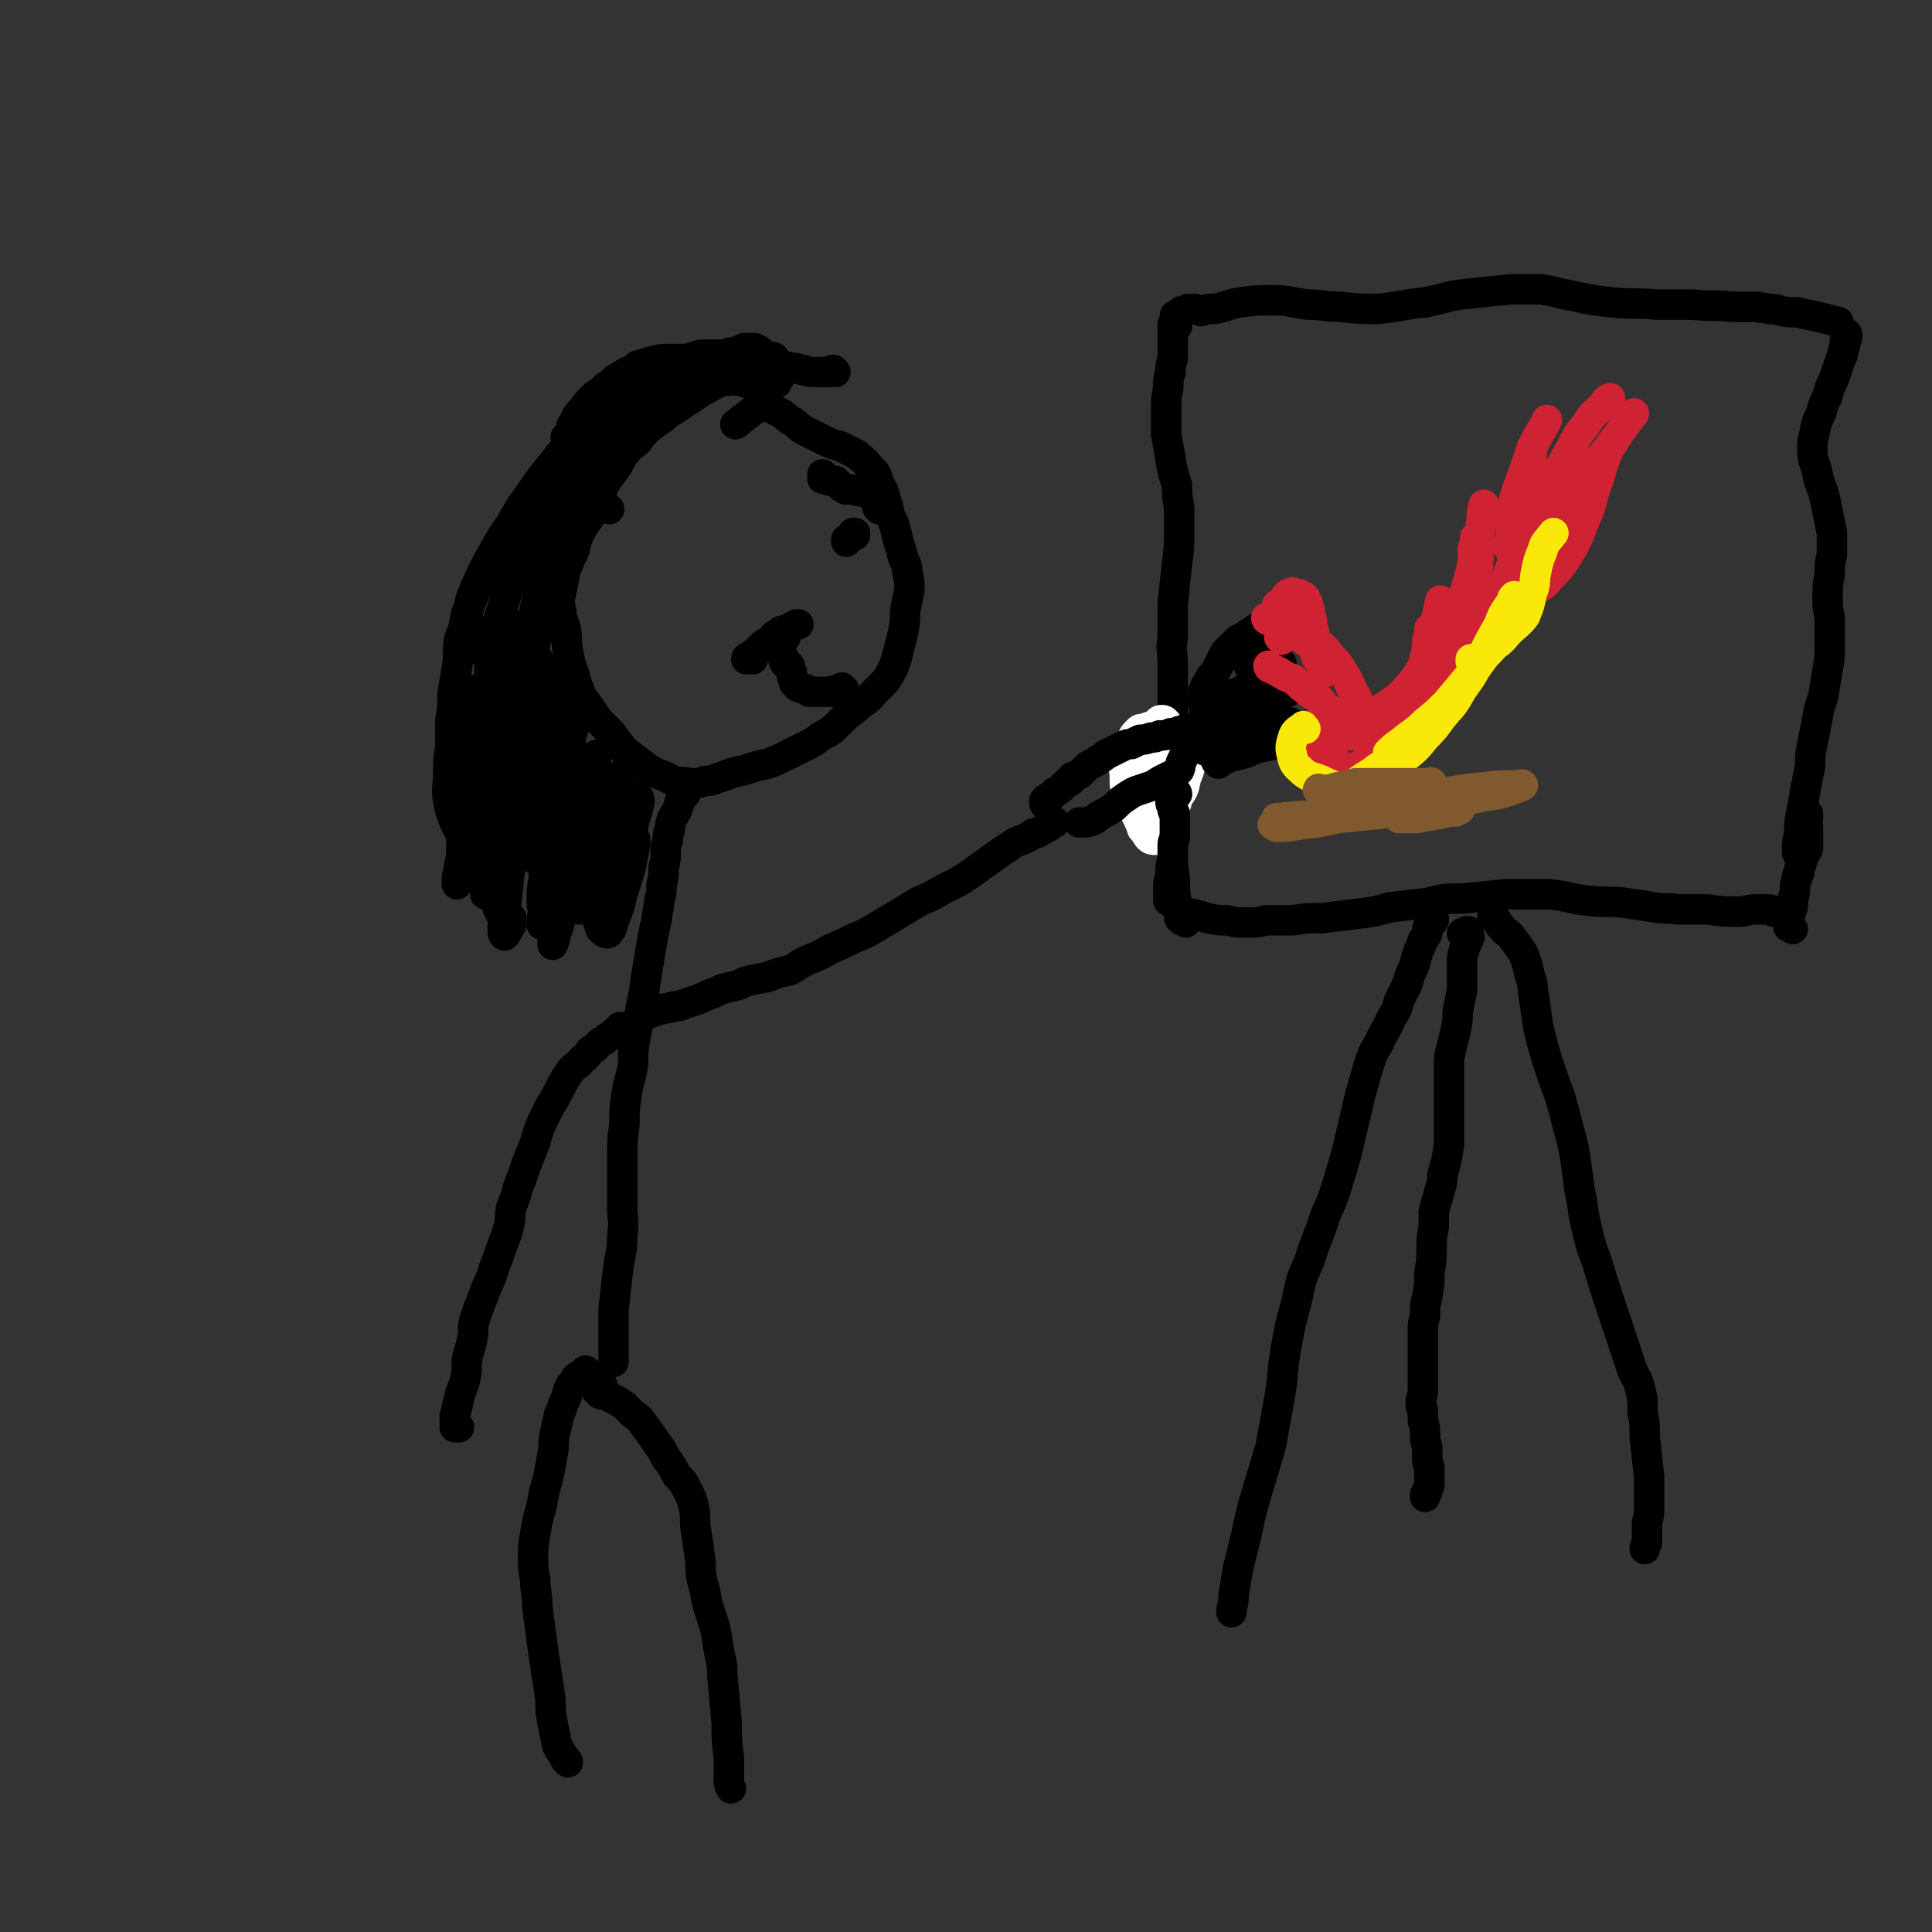 <svg viewBox='0 0 888 888' version='1.1' xmlns='http://www.w3.org/2000/svg' xmlns:xlink='http://www.w3.org/1999/xlink'><rect x="0" y="0" width="888" height="888" fill="#333333" stroke="none"/><g fill='none' stroke='#000000' stroke-width='14' stroke-linecap='round' stroke-linejoin='round'><path d='M541,150c0,0 -1,-1 -1,-1 0,0 0,0 0,1 0,0 -1,-1 -1,-1 0,1 0,1 0,2 0,1 0,1 0,3 0,1 0,1 0,3 0,2 0,2 0,4 0,2 0,2 0,4 -1,3 -1,3 -1,6 -1,3 -1,3 -1,7 -1,5 -1,5 -1,10 0,6 0,6 0,12 1,5 1,5 2,11 1,6 1,6 3,12 0,5 0,5 1,10 0,5 0,5 0,11 0,8 0,8 -1,15 -1,9 -1,9 -2,19 0,7 0,7 0,15 -1,6 0,6 0,12 0,6 0,6 0,11 0,7 0,7 0,13 0,9 0,9 0,17 0,10 0,10 0,20 0,6 0,6 0,13 0,6 0,6 0,12 0,7 0,7 1,13 0,6 0,6 1,12 0,2 0,2 1,3 '/><path d='M541,146c0,0 -1,0 -1,-1 0,0 1,0 1,0 1,-1 1,-1 2,-2 2,0 2,0 3,-1 2,0 2,0 3,0 2,0 2,1 3,1 3,-1 3,-1 6,-1 6,-1 6,-2 12,-3 8,-1 8,-1 15,-1 8,0 8,1 16,2 7,0 7,1 15,1 9,1 9,1 17,1 11,-1 11,-2 22,-3 10,-2 10,-3 20,-4 9,-1 9,-1 19,-2 7,0 7,0 14,0 8,1 8,2 15,3 9,2 9,2 18,3 10,1 10,0 20,1 9,0 9,0 17,0 9,1 9,0 18,1 6,0 6,0 12,0 2,1 2,0 5,1 3,0 3,0 6,1 5,1 5,0 9,1 5,1 5,1 9,2 4,1 4,1 8,2 '/><path d='M545,424c0,-1 0,-1 -1,-1 0,-1 0,0 -1,0 0,0 0,0 -1,-1 0,0 0,0 1,-1 0,0 1,0 1,0 2,-1 2,-1 4,-1 4,1 4,1 7,2 5,1 5,1 9,1 4,1 4,1 9,1 5,0 5,0 9,-1 6,0 6,0 12,0 7,-1 7,-1 14,-1 8,-1 8,-1 16,-2 8,-1 8,-1 15,-3 9,-1 8,-1 17,-2 8,-2 8,-2 16,-2 10,-1 10,-1 20,-2 10,0 10,0 20,0 9,1 9,2 18,3 9,1 9,0 17,1 7,1 7,1 13,2 6,1 6,0 11,1 7,0 7,0 14,0 7,1 7,1 14,1 4,0 4,-1 8,-1 3,0 3,0 6,0 1,0 1,0 2,1 '/><path d='M849,154c0,0 -1,-1 -1,-1 0,0 1,0 1,1 0,0 0,0 0,1 0,1 -1,1 -1,1 0,2 0,2 0,3 -1,2 -1,2 -1,4 -1,2 -1,2 -2,5 -1,3 -1,3 -2,6 -2,4 -2,4 -3,8 -2,4 -2,4 -3,8 -2,4 -2,4 -3,9 -1,4 -1,4 -1,8 0,5 1,5 2,9 1,5 1,5 3,10 1,4 1,4 2,9 1,5 1,5 2,10 0,5 0,5 0,10 -1,4 -1,4 -1,9 -1,5 -1,5 -1,10 0,5 0,5 1,10 0,6 0,6 0,12 0,6 0,6 -1,12 -1,6 -1,6 -2,12 -2,6 -2,6 -3,12 -1,5 -1,5 -2,10 -1,5 -1,5 -1,10 -1,5 -1,5 -2,10 -1,6 -1,6 -2,11 -1,5 -1,5 -1,10 -1,4 -1,4 -1,7 0,1 0,1 0,2 '/><path d='M831,375c0,0 -1,-1 -1,-1 0,0 0,0 1,0 0,1 0,1 0,2 -1,1 -1,1 -1,2 0,1 1,1 1,2 0,2 0,2 0,4 0,1 0,1 0,3 0,1 0,1 0,3 -1,2 -1,2 -2,3 0,2 -1,2 -1,4 -1,2 -1,2 -1,4 -1,1 -1,1 -1,3 -1,2 -1,3 -1,5 0,2 0,2 -1,4 0,2 0,2 0,4 -1,2 -1,2 -1,3 -1,2 -1,2 -1,3 0,2 0,2 0,3 0,0 1,0 2,1 '/><path d='M659,423c0,0 0,-1 -1,-1 0,0 1,0 1,0 -1,0 -1,0 -1,0 -1,1 -1,1 -1,1 0,1 0,1 0,2 0,1 0,1 -1,2 0,1 0,1 0,2 -1,2 -1,2 -2,3 -1,3 -1,3 -2,5 -1,3 -1,3 -2,7 -2,4 -2,4 -3,8 -2,4 -2,4 -4,8 -1,5 -2,5 -4,9 -2,5 -3,5 -5,10 -3,5 -3,5 -5,11 -2,7 -2,7 -4,14 -2,9 -2,9 -4,17 -2,9 -2,9 -5,19 -3,10 -3,10 -7,19 -3,10 -4,10 -7,20 -4,9 -4,9 -6,19 -3,11 -3,11 -5,22 -2,12 -1,12 -3,23 -2,11 -2,11 -4,22 -3,10 -3,10 -6,20 -3,10 -3,10 -5,20 -2,8 -2,8 -4,16 -1,6 -1,6 -2,12 0,3 0,3 -1,7 0,1 0,1 0,1 '/><path d='M687,422c0,0 -1,-1 -1,-1 0,0 1,1 1,1 2,2 1,2 3,4 2,3 3,2 5,5 3,4 3,4 5,7 2,5 2,5 3,10 2,5 1,5 2,10 1,7 1,7 2,14 2,8 2,8 4,15 3,9 3,9 6,17 2,7 2,7 4,15 2,7 2,7 3,13 1,7 1,7 2,15 2,8 1,8 3,16 2,9 2,9 5,17 3,10 3,10 6,19 3,9 3,9 6,18 2,6 2,6 4,12 2,5 3,5 4,10 1,4 1,5 1,10 1,6 1,6 1,12 1,9 1,9 2,18 0,6 0,6 0,13 0,4 0,4 -1,8 0,5 0,5 0,9 -1,2 -1,2 -1,3 '/><path d='M673,430c0,0 -1,-1 -1,-1 1,-1 1,0 2,-1 0,0 1,0 1,0 0,1 0,1 0,2 0,0 1,1 0,1 0,2 -1,1 -1,3 -1,1 -1,1 -1,3 -1,2 -1,2 -1,5 0,2 0,2 0,5 0,4 0,4 0,8 -1,5 -1,5 -2,10 0,4 0,4 -1,9 -1,4 -1,4 -2,8 -1,4 -1,4 -1,8 0,5 0,5 0,10 0,6 0,6 0,12 0,7 0,7 0,14 -1,7 -1,7 -3,14 0,5 -1,5 -2,10 -1,3 -1,3 -2,7 0,3 0,3 0,7 -1,5 -1,5 -1,9 0,6 0,6 -1,12 0,5 0,5 -1,11 -1,4 -1,4 -1,9 -1,3 -1,3 -1,7 0,3 0,3 0,6 0,3 0,3 0,6 0,4 0,4 0,8 0,4 0,4 0,7 0,3 -1,3 -1,6 0,2 0,2 1,3 0,3 0,3 0,5 1,3 1,3 1,6 0,3 0,3 1,6 0,3 0,3 0,5 0,2 0,2 1,4 0,1 0,1 0,2 0,2 0,2 0,3 0,1 0,1 0,3 0,2 -1,2 -1,3 0,1 0,1 -1,2 0,1 0,1 0,1 0,0 0,0 0,-1 '/><path d='M350,178c0,0 -1,-1 -1,-1 0,0 0,0 0,0 -2,0 -2,0 -3,-1 -2,0 -2,0 -3,0 -2,-1 -2,-1 -4,-1 -2,-1 -2,-1 -4,0 -3,0 -3,0 -5,1 -3,1 -3,2 -6,3 -3,2 -3,2 -6,4 -3,2 -3,2 -6,4 -4,3 -4,2 -7,5 -3,2 -3,2 -7,5 -3,3 -3,3 -5,6 -4,3 -4,3 -7,7 -2,4 -2,4 -5,8 -3,4 -3,4 -5,9 -2,4 -2,4 -4,9 -2,4 -3,4 -5,8 -2,4 -2,4 -3,9 -2,4 -2,4 -4,9 -1,5 -1,5 -2,10 -1,4 -1,5 0,9 0,4 1,4 2,8 1,5 0,5 1,10 1,5 1,6 3,11 1,4 1,4 3,9 1,3 2,3 4,6 2,3 2,3 4,6 3,3 3,3 6,6 3,4 3,4 6,8 4,3 4,3 8,6 4,3 4,3 8,5 4,1 4,2 7,3 4,1 4,0 7,1 4,0 4,0 7,-1 4,0 4,-1 8,-2 5,-2 5,-2 10,-3 6,-2 6,-2 11,-3 5,-2 5,-2 9,-4 4,-2 4,-2 8,-4 4,-2 4,-2 8,-5 4,-2 4,-2 7,-5 4,-4 4,-4 8,-7 4,-4 5,-3 8,-7 3,-3 3,-3 6,-6 2,-3 2,-3 4,-7 1,-3 1,-3 2,-7 1,-4 1,-4 2,-8 1,-5 1,-5 1,-10 1,-5 1,-5 2,-10 0,-4 0,-4 -1,-8 0,-4 -1,-4 -2,-7 -1,-4 -1,-4 -2,-7 -1,-4 -1,-4 -2,-8 -2,-4 -2,-4 -3,-9 -2,-5 -1,-5 -4,-10 -1,-4 -1,-4 -4,-7 -3,-4 -3,-3 -6,-6 -4,-2 -4,-2 -8,-4 -4,-1 -4,-1 -8,-3 -4,-2 -4,-2 -8,-4 -4,-2 -3,-3 -7,-5 -3,-2 -3,-3 -6,-4 -3,-2 -4,-2 -7,-2 -4,1 -4,2 -8,5 -2,1 -2,2 -4,3 '/><path d='M315,365c0,0 -1,-1 -1,-1 -1,2 -1,3 -2,6 -1,3 -1,3 -3,6 -1,3 -1,3 -1,5 -1,2 -1,2 -1,5 -1,3 -1,3 -1,5 0,4 0,4 -1,8 0,4 0,4 -1,8 0,4 0,4 -1,7 0,4 -1,4 -1,8 -1,4 -1,4 -2,9 -1,6 -1,6 -2,12 -1,6 -1,6 -2,13 -1,5 -1,5 -2,10 -1,6 -1,6 -2,11 -1,6 -1,6 -1,12 -1,7 -2,7 -3,14 -1,7 -1,7 -1,14 -1,7 -1,7 -1,14 0,6 0,6 0,12 0,6 0,6 0,11 0,7 1,7 0,14 0,8 -1,8 -2,16 -1,9 -1,9 -2,18 0,8 0,8 0,15 0,4 0,4 0,9 '/><path d='M270,631c0,0 0,-1 -1,-1 0,0 0,0 -1,1 -1,1 -2,1 -3,2 -1,1 -1,2 -3,4 -1,2 -1,3 -2,6 -2,3 -1,4 -3,7 -1,5 -1,5 -2,9 -1,4 0,5 -1,9 -1,6 -1,6 -2,11 -2,7 -2,7 -3,13 -2,7 -2,7 -3,13 -1,6 -1,6 -1,11 0,5 0,5 1,10 0,6 1,6 1,13 1,7 1,7 2,15 1,7 1,7 2,14 1,6 1,6 2,13 0,5 0,5 1,11 1,5 1,5 2,10 2,4 2,3 4,7 0,0 1,0 1,1 '/><path d='M277,637c-1,0 -1,-1 -1,-1 -1,0 -1,1 -1,2 0,0 -1,0 -1,1 0,0 1,0 1,1 1,1 1,1 3,1 2,1 2,1 4,2 2,1 2,1 5,3 2,2 2,2 4,4 3,2 3,2 5,5 3,4 3,4 5,7 3,4 3,4 5,8 3,4 3,4 5,8 3,3 3,3 5,7 2,4 2,4 3,8 1,6 0,6 1,11 1,7 1,7 2,14 0,6 0,6 2,13 1,6 1,6 3,12 2,6 2,6 3,13 1,7 2,7 2,14 1,11 1,11 2,22 0,8 0,8 1,16 0,5 0,5 0,10 0,2 0,2 1,4 '/><path d='M296,466c0,0 -1,-1 -1,-1 0,0 0,0 0,0 1,1 1,1 1,1 1,0 1,0 2,0 1,-1 1,-1 2,-1 2,0 2,-1 4,-1 2,-1 2,0 4,-1 3,-1 3,0 5,-1 3,-1 3,-1 6,-2 3,-1 3,-1 7,-3 4,-1 4,-2 8,-3 5,-1 5,-1 9,-3 5,-1 5,-1 10,-2 5,-2 5,-2 10,-3 4,-2 4,-3 9,-5 5,-2 5,-2 10,-5 5,-2 5,-2 11,-5 5,-2 5,-2 10,-5 5,-3 5,-3 10,-6 5,-3 5,-3 10,-6 5,-2 5,-2 10,-5 4,-2 4,-2 8,-4 3,-2 3,-2 6,-4 4,-3 4,-3 7,-5 4,-3 4,-3 7,-5 3,-2 3,-2 6,-4 3,-1 3,-1 5,-2 2,-1 2,-1 3,-2 2,0 2,0 3,-1 2,-1 2,-1 4,-2 1,-1 1,-1 3,-2 '/><path d='M286,473c0,0 0,-1 -1,-1 0,0 0,1 -1,1 -1,1 -1,1 -2,2 -1,1 -1,1 -3,2 -1,1 -1,1 -3,2 -1,1 -1,1 -3,3 -2,1 -2,1 -3,3 -2,2 -3,2 -4,4 -3,2 -3,2 -5,5 -2,3 -2,3 -4,7 -2,4 -2,4 -4,7 -2,4 -2,4 -4,8 -2,5 -2,5 -3,9 -2,5 -2,5 -4,10 -2,6 -2,6 -4,11 -1,4 -1,4 -3,9 -1,4 0,4 -1,8 -1,4 -1,4 -3,9 -2,6 -2,6 -4,11 -2,7 -3,7 -5,13 -2,5 -2,5 -4,11 -1,4 0,4 -1,9 -1,4 -1,4 -2,7 -1,5 0,5 -1,10 -1,5 -2,5 -3,10 -1,4 -1,4 -2,8 0,3 0,3 0,5 0,0 1,0 2,0 '/></g>
<g fill='none' stroke='#FFFFFF' stroke-width='14' stroke-linecap='round' stroke-linejoin='round'><path d='M525,366c0,0 -1,0 -1,-1 0,0 0,0 0,0 -1,-1 -1,-1 -1,-2 0,-2 -1,-2 -1,-3 0,-2 0,-3 0,-5 1,-4 1,-4 2,-7 1,-4 2,-4 3,-8 2,-3 2,-3 3,-5 1,-2 1,-2 2,-3 1,-1 1,-1 2,-1 1,0 1,0 2,1 1,1 1,2 2,4 1,3 1,3 2,7 1,5 1,5 1,11 0,5 0,5 0,10 0,5 0,5 -2,9 0,4 -1,4 -2,7 -1,1 -1,2 -2,2 0,1 -1,0 -1,0 -2,-2 -2,-3 -3,-5 -2,-2 -2,-2 -4,-4 -2,-3 -3,-3 -4,-6 -1,-4 -1,-4 -1,-8 0,-4 0,-4 1,-9 1,-4 1,-4 2,-8 1,-2 1,-2 2,-4 1,-1 1,-1 2,-1 1,1 1,1 2,2 2,2 2,3 3,5 1,4 1,4 1,9 1,5 1,5 1,10 0,6 0,6 -1,11 0,4 0,4 -2,8 -1,2 -1,3 -2,4 -1,0 -2,0 -3,-1 -1,-1 -1,-2 -3,-4 -1,-3 -1,-3 -3,-7 -2,-4 -2,-3 -3,-8 -2,-4 -2,-4 -2,-9 0,-4 -1,-4 0,-9 1,-4 1,-4 3,-7 1,-3 1,-3 3,-5 1,-1 1,-1 3,-1 2,-1 2,-1 4,-1 2,0 2,-1 3,1 2,1 2,2 2,4 1,5 0,5 0,10 0,7 0,7 0,14 0,6 -1,6 0,11 0,4 1,4 1,8 1,1 1,2 1,3 0,0 -1,0 -2,0 -2,0 -2,-1 -3,-2 -2,-1 -3,-1 -4,-3 -2,-3 -3,-3 -3,-6 -1,-5 -1,-5 -1,-9 0,-5 1,-5 2,-10 0,-3 0,-4 2,-7 0,-2 0,-2 1,-3 1,0 1,0 2,0 2,-1 2,-1 4,-1 2,0 2,0 5,-1 2,0 3,-1 4,0 2,2 2,3 3,5 0,5 0,5 -2,10 -1,5 -1,5 -4,9 -1,2 -1,3 -3,4 -2,1 -3,0 -4,-1 -2,-1 -1,-2 -3,-4 -2,-2 -2,-2 -4,-4 -1,-2 -2,-2 -3,-4 -1,-2 -2,-3 -2,-5 1,-3 1,-3 2,-5 '/></g>
<g fill='none' stroke='#000000' stroke-width='14' stroke-linecap='round' stroke-linejoin='round'><path d='M481,370c0,0 -1,0 -1,-1 0,0 0,0 0,0 0,0 0,0 0,-1 0,0 0,0 1,-1 1,0 1,0 2,-1 1,-1 1,-1 2,-2 2,-1 2,-1 3,-2 1,-1 1,-1 2,-2 1,-1 1,-1 2,-1 1,-1 0,-1 1,-2 1,0 1,0 3,-1 1,-1 1,-1 3,-3 1,-1 1,-1 3,-2 2,-1 2,-1 3,-2 2,-1 2,-1 3,-2 2,-1 2,-1 4,-2 2,-1 2,-1 4,-2 2,-1 2,-1 4,-1 2,-1 2,-1 4,-2 2,0 2,0 5,-1 2,0 2,0 4,-1 3,0 3,0 5,-1 2,0 2,0 4,-1 2,0 2,0 3,-1 2,0 2,0 3,0 1,0 1,0 1,1 1,0 1,0 1,1 0,1 0,1 0,2 -1,1 -1,1 -2,3 -2,2 -2,2 -3,4 -1,2 -1,2 -2,4 -1,2 0,2 -1,4 -1,1 -1,1 -3,2 -2,1 -2,1 -4,2 -2,1 -2,1 -5,3 -3,1 -3,1 -6,2 -3,1 -3,1 -6,3 -3,2 -3,2 -6,5 -3,2 -3,2 -7,4 -2,2 -2,2 -6,3 -1,0 -1,0 -3,0 '/><path d='M555,329c0,0 -1,-1 -1,-1 0,0 0,0 0,0 0,0 0,0 0,0 -1,0 0,0 0,0 0,0 0,0 0,0 0,-1 0,0 0,-1 0,0 0,0 0,0 0,0 0,0 0,-1 0,0 0,0 0,0 0,-1 0,-1 0,-1 -1,-1 0,-1 -1,-1 0,-1 0,-1 0,-2 0,-1 0,-1 0,-2 0,-1 0,-1 0,-2 0,-1 1,-1 1,-2 0,-1 0,-1 1,-2 1,-1 1,-1 1,-2 1,-2 2,-2 3,-4 1,-2 1,-2 2,-4 1,-2 1,-2 2,-4 2,-2 2,-2 3,-3 2,-2 2,-2 3,-3 2,-1 2,-1 4,-2 1,-1 1,-1 3,-2 1,-1 1,-1 3,-2 '/><path d='M557,328c0,0 -1,-1 -1,-1 0,0 1,0 1,0 0,0 -1,-1 -1,-1 1,-1 2,-1 3,-2 2,-1 2,-1 3,-2 3,-1 3,-1 5,-3 3,-1 3,-1 6,-3 3,-2 3,-2 5,-4 3,-2 3,-2 5,-3 2,-1 1,-2 3,-3 1,0 2,0 3,-1 '/><path d='M555,333c-1,0 -1,0 -1,-1 -1,0 0,1 0,1 0,0 -1,0 0,0 1,0 1,0 2,0 1,0 2,0 3,0 2,-1 2,-1 3,-2 3,-1 3,-1 5,-3 3,-1 3,-1 5,-2 3,-2 3,-2 5,-3 2,-1 2,-1 4,-2 1,0 1,0 2,0 1,0 1,0 1,0 '/><path d='M554,345c0,-1 0,-1 -1,-1 0,0 1,0 1,0 1,0 1,-1 2,-1 3,-1 3,-1 6,-2 3,-1 3,-2 6,-3 4,-1 4,-1 7,-2 3,-1 3,-1 6,-2 2,0 2,0 5,-1 2,0 2,0 3,0 2,-1 1,-1 3,-1 0,0 0,0 1,0 '/><path d='M560,351c0,0 -1,-1 -1,-1 0,0 0,0 0,0 1,1 1,0 2,0 2,-1 2,-1 4,-2 4,-1 4,-1 8,-2 4,-2 4,-2 9,-3 5,-1 5,-1 10,-2 4,-1 4,0 8,-1 3,0 3,0 5,0 1,0 1,0 1,0 '/><path d='M570,300c0,0 -1,-1 -1,-1 0,0 0,0 0,0 0,0 0,0 0,0 1,0 1,0 2,0 0,1 0,1 0,2 1,2 1,2 2,3 1,2 1,2 2,4 1,2 1,1 3,3 1,2 1,2 3,4 1,2 1,2 3,3 0,2 0,2 1,3 0,1 0,1 1,2 0,0 0,0 0,0 '/><path d='M577,299c0,-1 -1,-1 -1,-1 0,-1 0,0 1,0 1,1 1,1 3,2 1,1 1,1 2,2 '/><path d='M588,310c0,0 -1,-1 -1,-1 0,1 1,2 2,4 2,3 2,3 3,5 '/><path d='M541,365c0,-1 -1,-1 -1,-1 0,0 0,0 0,0 0,0 0,0 0,0 0,0 0,0 -1,0 0,1 0,1 -1,1 0,1 0,1 0,2 0,1 0,1 0,2 0,1 1,1 1,3 0,1 0,1 1,2 0,2 0,2 0,3 0,1 0,1 0,3 0,1 0,1 0,2 0,2 0,2 0,3 -1,2 -1,2 -1,4 0,3 0,3 0,6 -1,3 -1,3 -1,6 0,3 -1,3 -1,6 0,1 0,1 0,3 0,1 0,1 0,1 0,1 0,1 0,1 0,1 0,1 0,2 '/></g>
<g fill='none' stroke='#CF2233' stroke-width='14' stroke-linecap='round' stroke-linejoin='round'><path d='M592,275c0,0 -1,-1 -1,-1 0,0 0,0 0,0 1,0 1,0 1,-1 1,0 1,0 1,0 1,-1 1,-1 2,0 1,0 1,0 2,0 1,1 1,1 2,1 1,1 1,1 1,1 0,1 0,1 1,2 0,1 0,1 0,2 1,1 1,1 1,3 0,2 0,2 1,3 0,1 0,1 0,3 0,1 0,1 0,1 1,1 1,1 1,2 0,1 0,1 0,2 1,2 1,2 1,3 0,1 0,1 0,2 0,1 1,1 1,1 0,0 0,0 0,1 '/><path d='M588,279c0,0 -1,-1 -1,-1 0,0 1,1 2,1 1,0 1,-1 2,0 1,0 1,1 2,2 0,1 0,1 1,2 1,1 0,1 1,2 1,1 1,1 2,1 2,1 2,1 3,2 2,2 2,2 4,5 1,2 1,2 3,5 1,2 1,2 1,5 1,2 1,2 1,3 0,2 0,2 0,3 0,0 0,0 0,0 '/><path d='M583,285c-1,0 -1,-1 -1,-1 0,0 0,0 0,0 1,0 1,0 2,0 1,0 1,0 3,1 2,1 1,2 3,3 2,1 3,1 5,3 2,1 2,1 4,3 2,1 2,1 4,3 1,2 1,2 2,5 1,1 1,2 2,3 1,2 1,2 2,3 '/><path d='M584,307c0,0 -1,-1 -1,-1 0,0 0,1 1,1 2,1 2,1 4,2 3,2 3,2 6,3 3,2 3,3 6,5 2,2 2,2 5,3 1,1 1,1 2,2 '/><path d='M589,294c0,0 0,-1 -1,-1 0,0 1,0 1,0 0,0 0,0 1,-1 1,0 2,0 3,0 3,-1 3,-1 6,-1 3,1 3,2 6,4 4,3 4,3 7,7 3,3 3,3 6,8 2,3 2,4 4,8 1,2 2,2 2,5 1,3 1,3 1,5 -1,3 -1,3 -2,5 0,1 0,1 -1,2 '/><path d='M609,328c0,0 -1,-1 -1,-1 0,0 0,0 1,0 1,0 1,-1 2,-1 1,2 0,3 0,5 1,4 1,4 1,7 -1,4 -1,4 -1,8 -1,4 -1,4 -1,8 -1,3 -1,3 -1,6 -1,0 -1,0 -1,1 '/><path d='M612,328c0,0 -1,-1 -1,-1 -1,1 -1,1 -1,3 -1,3 -2,3 -2,6 0,3 1,4 2,7 1,3 1,2 3,5 '/><path d='M605,339c0,0 -1,-1 -1,-1 0,1 0,1 0,3 1,2 0,3 1,5 1,3 1,3 3,5 3,1 3,1 6,2 3,1 4,0 7,0 1,0 1,0 1,0 '/><path d='M619,358c0,0 -1,-1 -1,-1 0,0 1,1 1,0 1,0 0,-1 2,-2 2,-2 2,-2 5,-4 4,-2 4,-1 8,-3 3,-2 3,-2 5,-3 '/><path d='M630,341c0,0 -1,-1 -1,-1 0,0 1,0 2,0 2,0 2,-1 3,-2 2,-1 2,-1 4,-3 2,-2 1,-3 3,-5 2,-2 2,-2 5,-5 3,-2 3,-2 7,-5 3,-2 3,-2 7,-5 1,0 1,0 1,-1 '/><path d='M621,338c0,0 0,-1 -1,-1 0,0 1,1 1,0 1,0 1,-1 2,-2 4,-4 4,-4 9,-7 5,-4 6,-4 11,-8 4,-4 4,-4 8,-9 3,-5 3,-5 4,-9 1,-4 1,-4 1,-8 1,-2 1,-2 1,-5 '/><path d='M628,334c0,0 0,-1 -1,-1 0,0 1,1 1,0 2,-1 2,-2 4,-4 4,-3 4,-2 8,-5 4,-3 4,-2 8,-6 3,-4 3,-4 5,-9 3,-5 2,-6 4,-11 1,-7 1,-7 3,-13 1,-4 1,-4 2,-9 '/><path d='M639,333c0,0 0,0 -1,-1 0,0 1,1 1,1 2,-3 2,-4 4,-7 4,-5 5,-4 9,-10 5,-7 6,-7 10,-15 4,-9 4,-9 8,-19 3,-9 3,-9 6,-19 1,-5 1,-5 1,-11 1,-2 1,-2 1,-5 '/><path d='M655,317c0,-1 -1,-1 -1,-1 0,-1 0,0 1,-1 3,-3 3,-3 5,-7 4,-5 4,-5 7,-10 4,-7 4,-7 7,-14 3,-8 3,-8 4,-17 2,-8 1,-8 2,-16 0,-6 0,-6 1,-12 0,-4 0,-3 1,-7 '/><path d='M675,296c0,0 -1,-1 -1,-1 0,0 0,1 1,1 0,-1 0,-1 1,-2 3,-4 3,-4 6,-8 5,-7 5,-7 8,-14 4,-10 4,-11 8,-21 3,-10 3,-10 5,-20 1,-6 1,-6 1,-12 0,-4 0,-4 0,-7 0,-3 0,-3 0,-6 '/><path d='M694,252c0,0 -1,0 -1,-1 0,-1 1,-1 1,-2 1,-7 0,-7 1,-14 1,-6 1,-6 3,-12 2,-5 2,-5 4,-11 2,-6 2,-6 5,-12 2,-3 2,-3 4,-7 '/><path d='M705,272c0,0 -1,0 -1,-1 0,0 1,1 2,0 3,-2 4,-2 6,-5 5,-5 5,-5 9,-11 4,-7 4,-7 7,-15 3,-7 3,-7 5,-15 3,-7 2,-7 5,-15 2,-5 2,-4 5,-9 '/><path d='M703,252c0,0 -1,-1 -1,-1 0,-1 1,-1 1,-2 3,-6 2,-7 5,-13 3,-8 3,-8 6,-15 4,-8 4,-8 8,-15 3,-6 3,-6 7,-11 3,-5 4,-5 8,-9 1,-2 1,-2 3,-3 '/><path d='M703,258c0,0 -1,-1 -1,-1 0,0 0,1 0,0 5,-6 5,-7 10,-14 6,-9 6,-9 13,-18 7,-10 7,-10 14,-19 6,-8 6,-8 12,-16 '/></g>
<g fill='none' stroke='#FAE80B' stroke-width='14' stroke-linecap='round' stroke-linejoin='round'><path d='M600,335c-1,0 -1,-2 -1,-1 -3,2 -4,2 -5,6 -1,3 -1,4 0,8 1,4 2,4 5,7 4,3 5,2 9,4 4,2 5,2 9,4 4,1 4,1 8,4 3,1 3,2 6,4 '/><path d='M611,368c0,0 0,-1 -1,-1 0,0 1,0 1,0 2,-2 2,-2 4,-3 4,-2 4,-2 8,-4 5,-4 5,-3 10,-7 5,-3 5,-3 10,-7 3,-3 3,-3 6,-7 1,0 1,0 1,-1 '/><path d='M633,357c0,0 -1,0 -1,-1 0,0 0,1 1,1 0,0 0,0 1,0 3,-1 3,-1 5,-3 3,-2 3,-2 7,-6 5,-4 5,-4 9,-9 6,-6 5,-6 10,-12 '/><path d='M642,345c0,0 0,-1 -1,-1 -1,0 -1,1 -2,2 0,0 -1,0 -1,0 2,-2 3,-3 6,-5 6,-5 6,-4 11,-9 5,-4 5,-4 10,-9 5,-6 5,-6 10,-12 4,-4 4,-5 8,-10 3,-3 3,-3 5,-7 0,0 0,0 0,-1 '/><path d='M648,345c-1,0 -1,0 -1,-1 -1,0 0,1 0,1 0,0 -2,-1 -1,-2 2,-2 4,-2 7,-5 5,-4 6,-4 10,-9 5,-5 5,-5 9,-12 5,-7 5,-7 9,-15 4,-8 4,-8 8,-15 2,-6 3,-6 6,-11 0,-1 0,-1 1,-2 '/><path d='M677,304c0,-1 -1,-1 -1,-1 0,0 0,0 0,0 0,1 0,1 0,1 4,-2 4,-2 8,-5 5,-4 5,-3 9,-8 4,-4 5,-4 8,-8 2,-5 2,-5 3,-10 2,-5 1,-5 2,-10 1,-5 1,-5 3,-10 1,-4 2,-4 5,-8 '/></g>
<g fill='none' stroke='#81592F' stroke-width='14' stroke-linecap='round' stroke-linejoin='round'><path d='M607,364c-1,-1 -2,-1 -1,-1 0,-1 0,0 1,0 4,0 4,0 7,-1 5,-1 5,-1 9,-2 6,0 6,0 11,0 4,0 4,0 9,0 4,0 4,0 8,0 3,0 3,0 6,0 0,0 1,-1 1,0 -1,0 -2,0 -4,0 -6,2 -6,2 -12,3 -8,3 -8,3 -16,5 -8,3 -8,3 -17,5 -6,2 -6,2 -13,3 -3,1 -3,1 -7,2 -1,0 -1,0 -3,0 0,0 1,0 1,0 2,0 2,0 5,-1 5,-1 5,-1 10,-2 8,-2 8,-2 15,-3 9,-2 9,-1 18,-3 8,-1 8,-1 17,-1 6,-1 6,-1 12,-2 3,0 4,0 5,0 1,0 0,0 -1,0 -3,1 -3,1 -6,1 -5,1 -5,1 -10,2 -8,1 -8,1 -16,2 -10,2 -10,2 -20,3 -8,1 -8,1 -17,1 -5,1 -5,0 -10,1 -1,0 -3,0 -2,0 1,0 2,0 4,0 5,-1 5,-1 10,-1 8,-1 8,-2 16,-3 10,-2 10,-2 21,-3 11,-2 11,-2 23,-4 10,-2 10,-2 20,-3 7,-1 7,-1 14,-1 3,0 5,-1 5,0 0,0 -2,1 -5,2 -6,2 -6,2 -13,3 -9,2 -9,2 -18,3 -10,1 -10,1 -21,2 -10,2 -10,2 -21,3 -9,1 -9,1 -18,2 -7,1 -7,1 -13,2 -3,0 -4,0 -6,1 0,0 1,1 2,1 5,0 5,0 10,-1 9,-1 9,-1 18,-3 10,-1 10,-1 20,-2 10,-1 10,-1 19,-1 6,-1 6,-1 12,-1 2,0 3,0 5,0 0,0 -1,0 -2,1 -3,0 -3,0 -7,1 -6,1 -6,1 -11,2 -4,0 -4,0 -8,0 '/></g>
<g fill='none' stroke='#000000' stroke-width='14' stroke-linecap='round' stroke-linejoin='round'><path d='M393,246c0,0 -1,-1 -1,-1 0,0 1,0 1,0 0,1 -1,0 -1,1 -1,0 -1,0 -1,1 -1,1 -1,0 -2,1 0,1 0,1 0,1 '/><path d='M379,219c0,0 -1,-1 -1,-1 0,0 0,0 0,1 0,0 0,0 0,0 0,1 0,1 0,1 1,0 1,0 1,0 2,1 2,1 3,1 1,0 1,0 2,0 1,1 1,1 2,2 0,0 0,0 1,1 1,0 1,1 2,1 2,0 2,0 3,0 2,1 2,0 4,1 2,0 3,0 4,1 1,1 1,1 2,2 1,1 0,2 1,3 0,1 0,1 1,2 1,0 2,0 3,0 0,0 0,0 1,0 '/><path d='M388,317c-1,0 -1,0 -1,-1 -1,0 0,1 0,1 0,0 0,0 0,0 0,0 0,0 0,0 0,0 0,0 0,0 -1,0 -1,0 -1,0 0,0 0,0 -1,0 0,0 0,0 0,0 0,0 0,1 -1,1 0,0 0,0 0,0 -1,0 -1,0 -1,0 0,0 0,-1 -1,0 -1,0 -1,0 -1,0 -2,0 -2,0 -3,0 -1,0 -1,0 -2,0 -1,0 -1,0 -2,0 -1,0 -1,0 -1,0 -1,0 -1,0 -1,0 -1,-1 -1,-1 -1,-1 -2,-1 -2,0 -3,-1 -1,0 -1,0 -2,-1 0,0 0,0 -1,-1 0,-1 0,-1 -1,-3 0,-1 0,-1 0,-2 -1,-1 -1,-1 -1,-3 -1,-1 -1,0 -2,-1 -1,-1 -1,-2 -1,-3 -1,-1 -1,-1 -1,-3 -1,-1 -1,-2 0,-3 0,-2 0,-2 1,-3 0,0 0,0 1,0 '/><path d='M346,303c-1,-1 -1,-1 -1,-1 -1,0 -1,0 -1,0 0,1 -1,1 -1,1 0,-1 1,-1 1,-1 2,-1 1,-1 3,-2 1,-1 1,-1 3,-3 1,-1 1,-1 3,-2 1,-1 1,-1 2,-1 0,-1 0,-1 1,-2 1,0 1,0 2,-1 1,0 1,0 1,-1 1,0 1,0 1,0 2,-1 2,-1 3,-1 1,-1 1,-1 3,-2 0,0 0,0 1,0 '/><path d='M320,178c0,0 -1,-1 -1,-1 0,0 0,1 0,0 0,0 -1,0 -1,-1 -1,0 -1,0 -2,-1 -1,0 -1,0 -2,0 -2,-1 -2,-1 -4,-1 -3,1 -3,1 -6,2 -4,1 -4,1 -7,2 -3,1 -3,1 -7,3 -3,2 -3,2 -6,4 -4,2 -4,2 -7,4 -4,3 -4,3 -7,6 -4,4 -4,4 -7,8 -3,3 -3,3 -6,7 -4,4 -4,4 -7,8 -4,5 -4,5 -7,10 -4,5 -4,5 -7,11 -5,7 -5,7 -9,14 -5,9 -5,9 -9,18 -2,5 -2,5 -3,11 0,4 1,4 1,7 1,3 1,3 2,6 0,2 0,2 0,3 '/><path d='M356,165c0,0 0,-1 -1,-1 -2,0 -2,0 -5,0 -4,1 -4,0 -8,2 -4,1 -4,1 -8,3 -5,2 -4,3 -9,5 -5,3 -5,3 -10,6 -5,2 -5,2 -11,4 -4,2 -4,1 -9,3 -4,2 -5,1 -9,4 -4,3 -4,3 -9,7 -5,5 -5,5 -10,11 -6,6 -6,6 -11,13 -5,5 -5,5 -9,11 -3,5 -3,5 -6,11 -2,5 -2,6 -4,12 -2,7 -2,7 -4,14 0,2 0,2 -1,4 '/><path d='M286,195c0,-1 0,-2 -1,-1 -2,0 -2,1 -4,3 -4,3 -3,3 -7,7 -4,4 -4,4 -7,9 -4,4 -5,4 -8,8 -4,5 -4,5 -8,11 -4,6 -4,6 -7,12 -3,8 -3,8 -6,16 -4,9 -4,9 -7,19 -3,10 -4,10 -5,20 -2,9 -1,9 0,17 1,6 1,6 3,10 1,3 2,3 3,5 1,1 1,0 1,1 '/><path d='M279,210c0,0 -1,-1 -1,-1 0,-1 1,-1 1,-1 1,-2 1,-4 1,-4 -1,0 -2,1 -3,3 -3,3 -3,3 -6,7 -3,5 -3,5 -6,11 -3,5 -3,5 -5,11 -3,6 -3,6 -5,13 -3,8 -2,8 -5,16 -3,10 -3,9 -5,19 -3,10 -4,10 -6,20 -1,9 -1,9 -2,18 -1,7 -1,7 -1,14 1,4 1,4 2,8 0,1 0,1 0,1 '/><path d='M280,234c0,0 -1,0 -1,-1 0,0 0,0 0,0 -1,-1 -2,-1 -3,-1 -3,2 -3,2 -6,4 -3,3 -3,4 -6,7 -2,4 -3,4 -5,8 -2,6 -2,6 -4,12 -3,8 -2,8 -5,17 -2,10 -3,10 -5,21 -3,11 -3,11 -4,23 -1,7 -1,7 -1,14 0,3 0,4 1,7 0,0 1,0 1,0 '/><path d='M357,176c-1,-1 -2,-1 -1,-1 0,-1 1,0 1,-1 2,-1 2,-1 2,-2 1,-1 1,-2 0,-2 -1,-1 -1,-1 -2,-1 -2,0 -2,0 -3,-1 -1,0 -1,0 -2,-1 0,-1 0,-1 -1,-2 0,-1 0,-2 -1,-3 -1,-1 -1,-1 -3,-2 -2,0 -2,0 -5,0 -2,1 -2,1 -5,2 -3,0 -3,1 -5,1 -2,0 -2,0 -4,0 -2,0 -2,0 -4,0 -2,0 -2,0 -5,1 -4,1 -4,2 -8,3 -4,2 -3,2 -7,4 -4,1 -4,1 -7,2 -2,0 -2,0 -5,1 -3,1 -3,0 -5,2 -3,2 -3,2 -6,4 -2,3 -2,3 -4,6 -2,2 -2,2 -3,4 -1,2 -1,2 -1,3 0,0 0,0 0,1 '/><path d='M384,171c0,0 -1,-1 -1,-1 -1,0 -1,1 -2,1 -3,0 -3,0 -6,0 -3,0 -3,0 -6,-1 -2,0 -2,-1 -5,-1 -4,-1 -4,-1 -8,-1 -4,-1 -4,-1 -8,-1 -3,0 -3,1 -7,1 -3,0 -3,0 -6,0 -3,0 -3,0 -5,-1 -3,0 -3,-1 -6,-1 -3,-1 -3,-1 -7,-1 -4,0 -4,0 -9,0 -4,0 -4,0 -8,1 -4,1 -3,1 -7,2 -2,2 -2,2 -5,3 -3,2 -3,2 -5,3 -2,2 -2,2 -5,4 -2,2 -2,2 -5,4 -3,3 -3,3 -5,6 -3,3 -3,3 -4,6 -2,2 -1,2 -2,5 -1,1 -1,1 -2,2 '/><path d='M300,173c-1,0 -1,-1 -1,-1 -2,0 -2,0 -3,1 -3,2 -3,2 -6,4 -2,2 -2,2 -4,4 -4,3 -3,3 -7,6 -4,4 -4,3 -8,7 -3,3 -3,3 -7,7 -3,4 -3,4 -7,8 -3,4 -3,5 -7,9 -2,4 -2,3 -5,7 -3,4 -3,4 -6,9 -3,4 -3,4 -5,9 -4,5 -4,5 -7,11 -3,5 -2,5 -5,9 -2,5 -2,5 -4,10 -2,5 -2,5 -4,10 -1,6 -1,6 -3,11 -1,7 0,7 -1,13 -1,6 -1,6 -2,12 0,6 0,6 -1,12 0,6 0,6 0,12 -1,7 -1,7 -1,13 0,6 -1,6 0,12 1,5 1,5 3,10 2,4 2,4 5,8 0,2 1,2 2,3 '/><path d='M251,285c0,0 -1,-1 -1,-1 -1,0 0,1 -1,2 -2,4 -2,4 -4,7 -2,5 -2,5 -4,10 -2,6 -2,6 -4,12 -2,6 -2,6 -3,13 -1,6 -1,6 -2,13 -1,7 0,7 -1,14 -1,8 -1,8 -2,17 -1,10 -1,10 -1,20 -1,9 -1,9 -1,18 1,5 1,6 3,10 1,2 2,1 5,2 '/><path d='M247,320c0,-1 -1,-1 -1,-1 0,0 0,0 1,0 0,-1 0,-1 0,-1 -1,1 -1,1 -2,3 -1,4 -1,4 -2,9 -2,6 -2,6 -4,12 -1,7 0,7 -1,15 -1,8 -1,8 -1,17 -1,10 -1,10 -2,20 -1,9 -1,9 -2,19 -1,6 -1,6 -2,13 0,2 0,4 1,4 1,-1 1,-2 3,-5 0,-1 0,-2 0,-3 '/><path d='M255,318c0,0 -1,-1 -1,-1 0,0 1,0 0,0 0,0 0,-1 0,-1 -1,1 -2,1 -3,2 -1,2 -1,1 -2,3 0,1 0,1 0,3 -1,4 -1,4 -1,8 -1,8 -1,8 -2,16 -1,11 -1,11 -2,21 0,8 -1,8 0,17 0,3 0,4 1,7 0,1 1,2 1,2 1,0 0,-1 0,-2 0,-4 -1,-4 -1,-7 -1,-5 -1,-5 -1,-10 0,-6 0,-6 1,-11 1,-5 1,-5 3,-10 1,-6 1,-6 3,-11 1,-5 1,-5 2,-10 1,-4 1,-4 2,-8 0,-2 0,-3 1,-5 0,0 0,1 0,2 -1,4 -1,4 -2,9 -1,7 -1,7 -2,14 -2,9 -2,9 -3,17 -1,7 -1,7 -2,14 0,5 0,5 0,10 0,3 0,3 0,6 0,1 0,2 0,1 0,0 0,-1 0,-2 1,-3 0,-3 1,-7 1,-5 1,-5 3,-10 1,-6 1,-6 3,-12 2,-5 2,-5 4,-11 2,-6 2,-6 4,-12 1,-3 1,-3 2,-7 0,0 0,0 0,0 -1,4 -1,4 -2,7 -2,7 -2,7 -3,15 -2,9 -2,9 -3,18 -2,9 -2,9 -3,19 -2,7 -2,7 -3,15 -1,4 -1,4 -1,8 0,0 0,1 0,1 0,-1 0,-2 0,-4 0,-6 1,-6 1,-11 0,-6 0,-6 0,-11 1,-5 0,-5 1,-10 0,-4 0,-4 1,-8 0,-5 0,-5 1,-9 2,-4 2,-4 4,-9 1,-5 1,-5 3,-10 1,-1 2,-4 2,-3 1,1 0,4 -1,7 -1,9 -1,9 -3,17 -2,9 -2,9 -3,17 -1,8 -1,8 -2,16 -1,7 0,7 -1,14 -1,5 -1,5 -2,10 0,1 -1,2 -1,3 0,0 0,-1 0,-1 0,-4 1,-4 1,-8 1,-5 2,-5 2,-9 1,-6 1,-6 2,-11 1,-5 1,-5 3,-11 2,-6 2,-6 4,-12 3,-7 3,-7 6,-14 2,-5 2,-6 6,-10 0,-1 2,-2 1,-2 0,4 -1,5 -3,9 -3,9 -3,8 -6,17 -2,9 -2,9 -4,18 -2,10 -2,10 -3,19 -2,7 -2,7 -3,14 0,4 0,4 -1,9 0,0 0,2 0,1 0,0 1,-1 1,-3 1,-3 1,-3 2,-6 1,-4 0,-4 1,-8 1,-5 1,-5 2,-10 2,-7 2,-7 4,-13 3,-8 3,-8 5,-16 3,-6 3,-6 5,-13 1,-2 2,-3 3,-4 0,-1 0,0 -1,1 -1,4 -1,4 -2,8 -2,6 -2,6 -3,13 -1,6 -1,6 -2,13 -1,6 0,6 -1,12 -1,4 -1,4 -1,8 0,1 -1,2 -1,2 1,-1 1,-2 2,-4 1,-4 1,-4 2,-8 0,-3 0,-3 1,-6 0,-5 0,-5 1,-9 1,-5 1,-5 3,-11 2,-6 2,-6 4,-12 2,-5 2,-5 4,-9 1,-2 2,-3 3,-3 0,-1 0,0 0,1 1,3 1,3 0,6 -1,6 -1,6 -2,12 -1,8 -1,8 -2,16 -1,8 -1,8 -2,16 -1,7 -1,7 -1,13 -1,4 -1,4 -1,7 0,0 0,1 0,1 0,-2 0,-3 1,-5 0,-4 0,-4 1,-8 1,-3 0,-3 1,-6 1,-4 1,-4 2,-8 1,-5 1,-5 2,-10 1,-5 1,-5 3,-9 1,-5 1,-5 3,-9 1,-4 1,-5 2,-7 0,0 1,1 1,2 -1,6 -2,6 -3,12 -2,9 -2,9 -4,17 -1,8 -1,8 -3,15 -1,5 -1,5 -2,9 0,3 0,3 -1,5 0,1 -1,2 -1,1 -1,0 -1,0 -1,-1 0,-1 0,-1 1,-3 0,-2 0,-2 1,-4 1,-3 2,-3 3,-7 1,-5 1,-5 2,-9 2,-6 2,-6 4,-11 1,-3 1,-4 2,-6 0,0 0,1 0,2 -1,5 -1,5 -2,10 -2,7 -2,7 -4,13 -1,5 -1,5 -3,10 -1,3 -1,3 -2,6 -1,1 -1,2 -2,2 -1,0 -2,-1 -3,-2 -1,-3 -1,-3 -2,-6 -1,-4 -1,-4 -2,-8 -2,-5 -2,-5 -3,-9 -1,-7 -1,-7 -3,-14 -2,-8 -2,-8 -3,-16 -1,-9 -1,-9 -2,-18 0,-7 0,-7 0,-13 0,-4 0,-4 -1,-7 0,-2 0,-2 -1,-4 -1,-2 -1,-2 -2,-4 -1,-1 -1,-1 -2,-3 -1,-2 -1,-2 -2,-4 0,-1 0,-1 -1,-2 0,0 0,0 -1,0 0,0 0,0 -1,0 0,0 -1,0 -1,-1 -1,-1 -1,-1 -2,-2 -1,-1 -1,-2 -2,-3 -1,-2 -1,-2 -2,-4 -1,-2 -1,-2 -2,-4 -1,-2 -1,-2 -1,-4 -1,-3 -1,-3 -1,-5 0,-2 0,-2 0,-5 0,-1 0,-1 -1,-3 0,0 0,-1 0,0 -1,0 -1,0 -1,1 0,0 0,0 0,1 0,0 0,0 1,0 0,1 0,1 1,2 0,3 0,3 0,6 0,4 0,4 1,9 0,5 -1,5 0,10 1,5 1,5 2,9 2,5 2,5 4,9 2,4 2,4 5,8 2,3 2,3 4,6 2,3 1,4 3,6 2,2 2,2 3,3 1,1 2,1 2,1 1,0 1,-1 1,-1 0,-2 0,-2 -1,-4 -1,-3 -1,-3 -3,-5 -1,-3 -2,-3 -3,-7 -2,-4 -2,-4 -3,-9 -1,-5 -1,-5 -1,-10 0,-4 0,-4 0,-8 0,-2 0,-2 0,-4 0,-1 0,-1 0,-2 0,0 0,-1 0,-1 0,0 0,0 0,0 0,2 0,2 0,4 1,3 1,3 1,6 1,4 1,4 1,7 1,3 1,3 1,6 0,2 0,2 0,4 0,1 0,1 0,1 0,0 0,0 1,-1 0,-2 0,-2 0,-3 -1,-3 -1,-3 -2,-5 -1,-3 -1,-3 -2,-6 -2,-4 -2,-4 -3,-8 -1,-4 -1,-4 -2,-9 -1,-1 -1,-2 -3,-3 0,-1 -1,-1 -2,0 -1,0 -1,0 -2,0 0,0 -1,0 -1,0 0,1 0,1 0,2 0,2 0,2 0,5 -1,5 -1,5 -2,11 0,6 0,6 -1,12 -1,6 -1,6 -1,12 -1,5 -1,5 -1,10 -1,5 -1,5 -2,10 -1,6 -1,6 -3,12 -2,7 -2,7 -4,13 -2,5 -2,6 -4,10 -1,2 -1,3 -2,3 -1,0 -2,-1 -2,-3 -1,-4 -1,-4 -2,-8 0,-4 0,-4 -1,-8 -1,-5 -1,-5 -1,-9 0,-5 0,-5 1,-10 1,-5 1,-5 2,-11 1,-6 1,-6 3,-12 1,-6 1,-6 3,-12 1,-5 1,-5 2,-9 0,-1 0,-1 0,-1 0,0 0,1 -1,1 0,3 0,3 -1,5 -1,4 0,4 -1,8 -1,4 -1,4 -2,9 -1,6 -1,6 -1,12 -1,7 -1,7 -1,14 -1,7 -1,7 -1,14 0,6 0,6 0,12 1,4 1,4 2,7 1,3 2,3 3,5 0,2 0,2 1,3 0,1 0,1 0,2 0,1 0,1 0,1 0,-1 0,-1 0,-2 0,-4 0,-4 0,-8 0,-6 0,-6 1,-13 0,-8 0,-8 0,-16 0,-5 0,-5 0,-11 0,-4 0,-4 0,-7 -1,-3 -1,-3 -1,-5 0,-3 0,-3 0,-5 0,-3 0,-3 0,-6 1,-2 1,-3 1,-4 0,-1 -1,0 -1,1 -2,5 -2,5 -4,11 -2,9 -2,9 -4,17 -1,8 -1,8 -2,16 -1,6 -1,6 -1,12 0,3 0,3 -1,7 0,3 0,3 0,5 0,1 -1,1 -1,3 0,0 0,1 0,0 0,-1 0,-1 0,-3 1,-3 1,-3 2,-7 1,-5 1,-5 2,-10 1,-6 1,-6 3,-12 1,-6 2,-6 3,-12 1,-6 2,-7 2,-13 1,-7 1,-7 1,-15 0,-5 0,-5 -1,-9 -1,-3 -1,-3 -2,-6 0,-1 0,-2 -1,-2 -1,0 -1,0 -2,1 -2,1 -2,1 -3,2 -1,2 -1,2 -2,5 -1,2 -1,2 -2,5 0,4 0,4 0,8 0,5 1,5 1,11 0,7 0,7 0,14 0,6 0,6 0,12 0,4 0,4 1,8 0,1 0,1 1,2 0,1 1,0 2,1 0,0 0,0 0,0 '/></g>
</svg>
